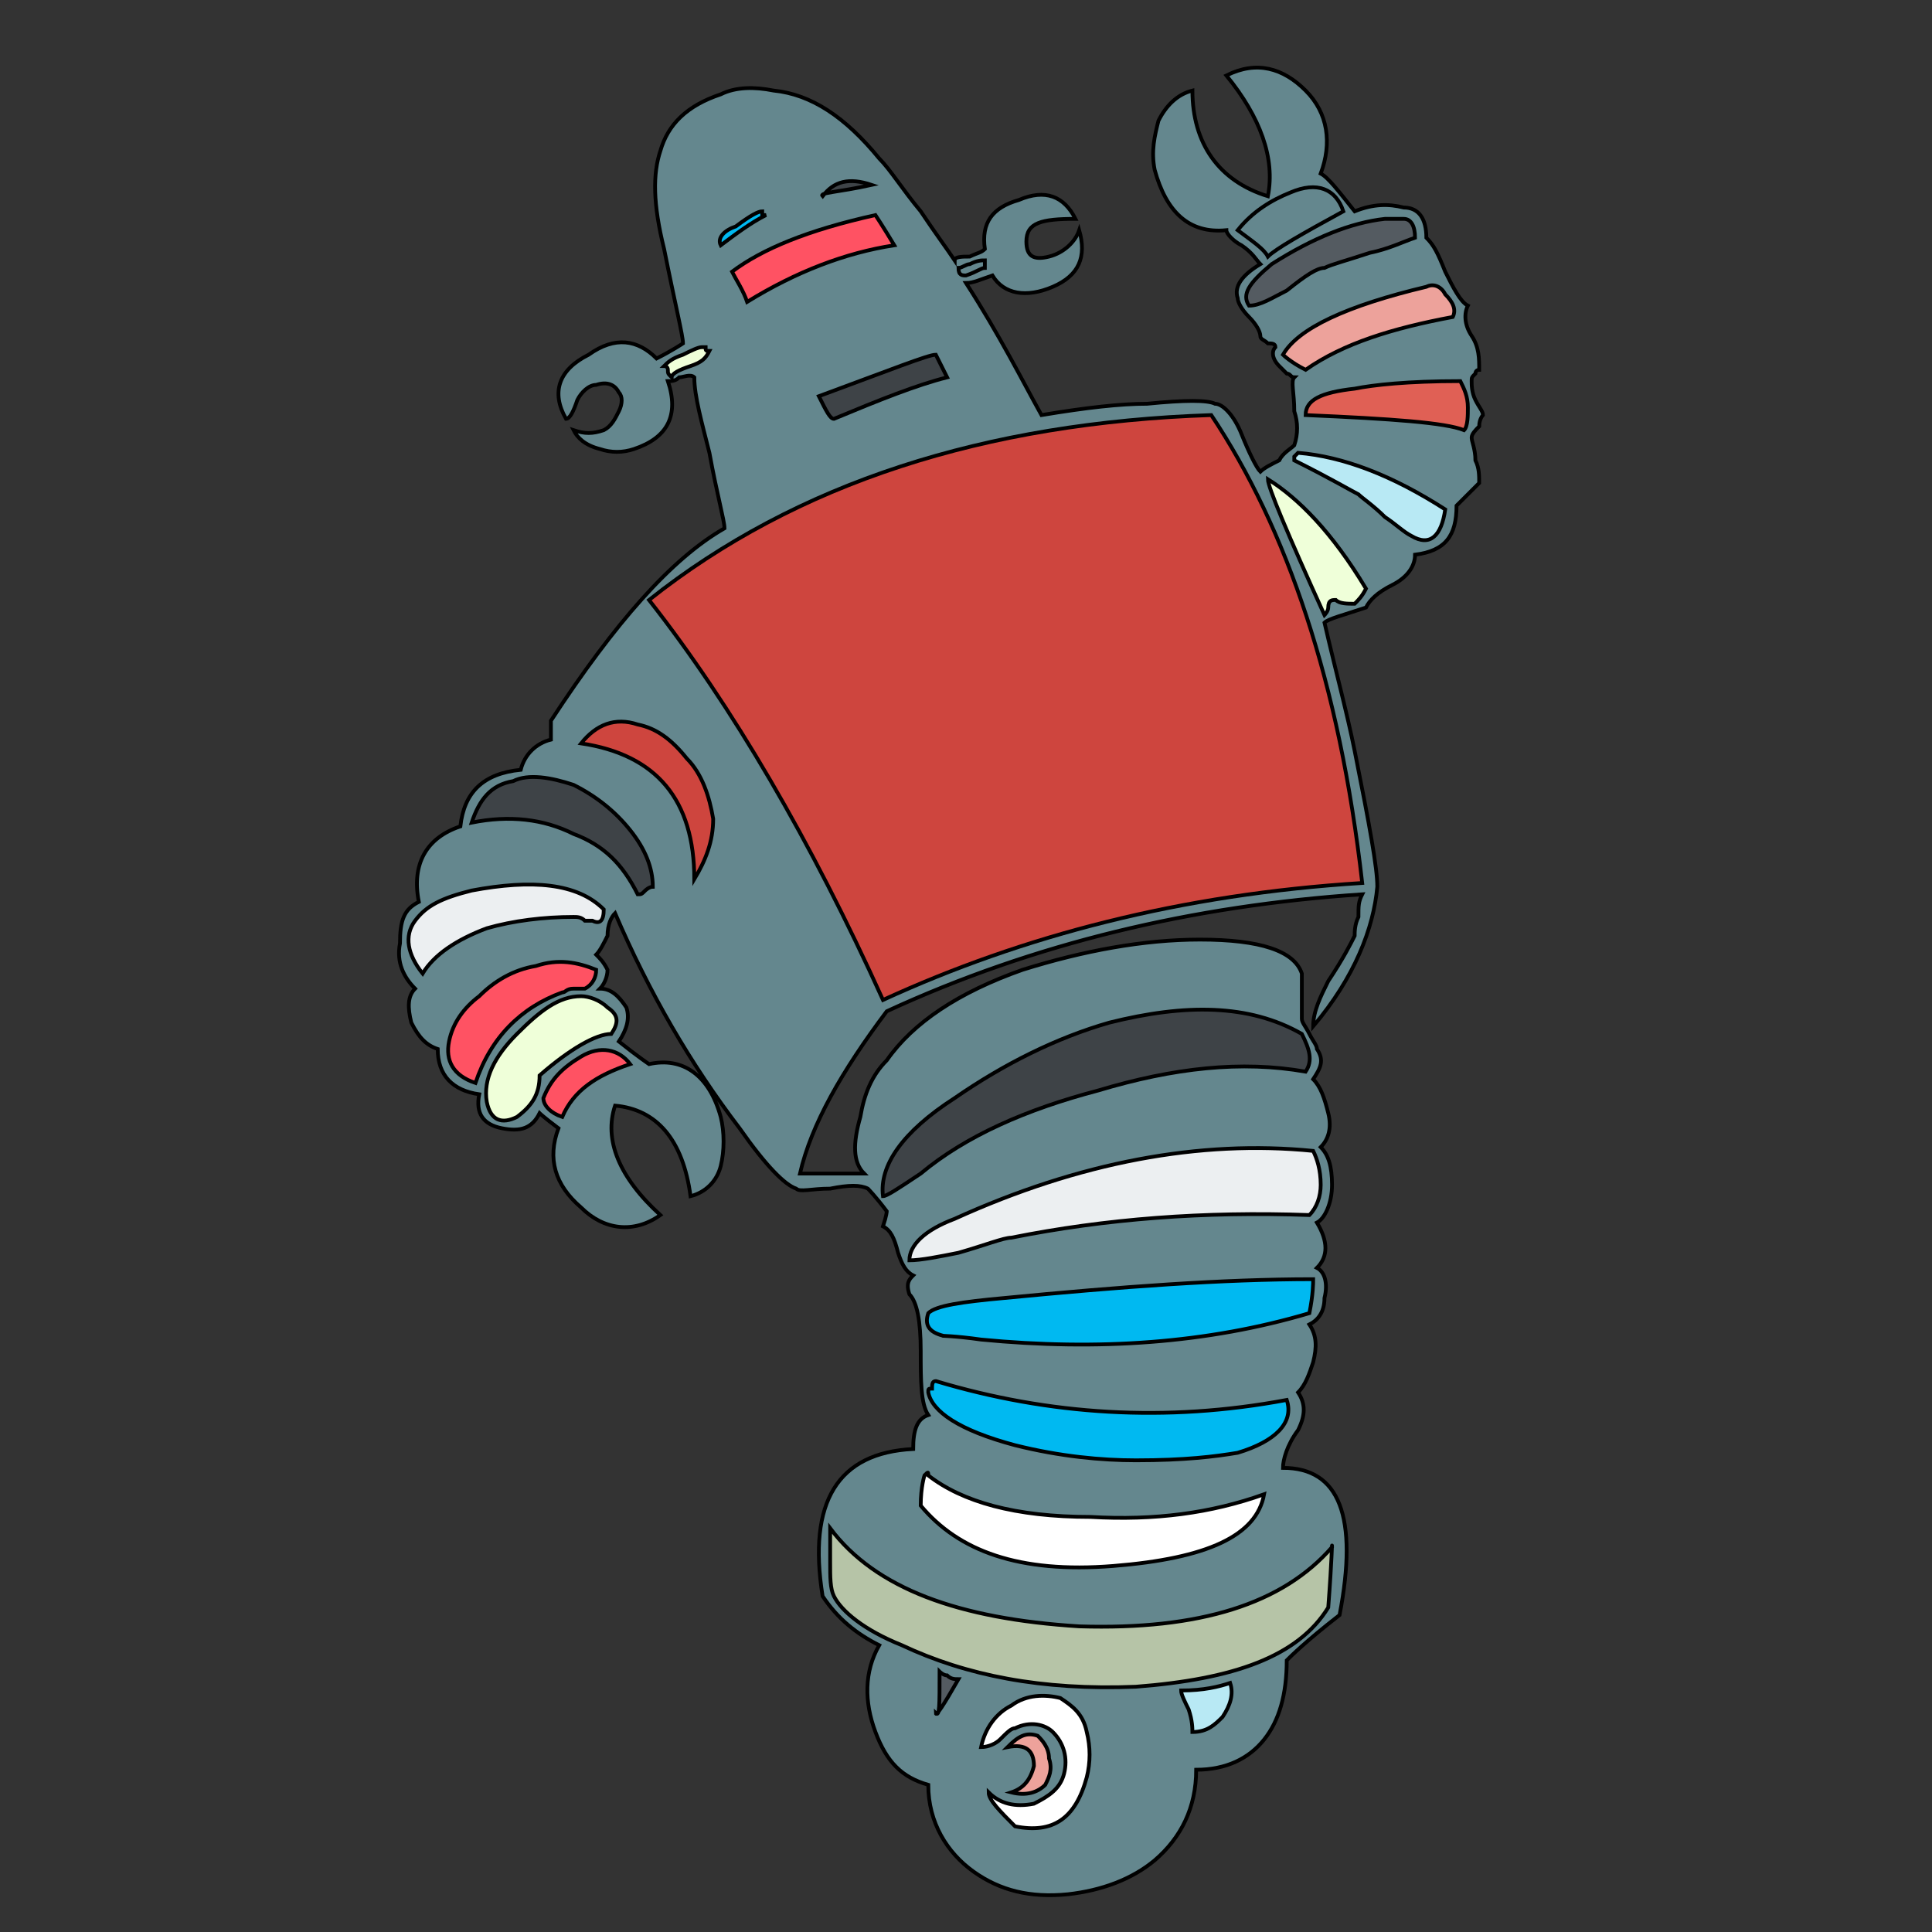 <svg id="th_rob_robot-67" width="100%" height="100%" xmlns="http://www.w3.org/2000/svg" version="1.1" xmlns:xlink="http://www.w3.org/1999/xlink" xmlns:svgjs="http://svgjs.com/svgjs" preserveAspectRatio="xMidYMin slice" data-uid="rob_robot-67" data-keyword="rob_robot-67" viewBox="0 0 512 512" data-colors="[&quot;#64878e&quot;,&quot;#64878e&quot;,&quot;#545b61&quot;,&quot;#64878e&quot;,&quot;#ff5263&quot;,&quot;#ce453e&quot;,&quot;#3e4347&quot;,&quot;#545b61&quot;,&quot;#b8e9f4&quot;,&quot;#64878e&quot;,&quot;#00b9f1&quot;,&quot;#efffd9&quot;,&quot;#efffd9&quot;,&quot;#545b61&quot;,&quot;#ff5263&quot;,&quot;#e06055&quot;,&quot;#efffd9&quot;,&quot;#b8e9f4&quot;,&quot;#efffd9&quot;,&quot;#b6c4a7&quot;,&quot;#efffd9&quot;,&quot;#3e4347&quot;,&quot;#eda29b&quot;,&quot;#b6c4a7&quot;,&quot;#ce453e&quot;,&quot;#e06055&quot;,&quot;#b8e9f4&quot;,&quot;#efffd9&quot;,&quot;#ce453e&quot;,&quot;#ce453e&quot;,&quot;#3e4347&quot;,&quot;#eceff1&quot;,&quot;#efffd9&quot;,&quot;#ff5263&quot;,&quot;#ff5263&quot;,&quot;#00b9f1&quot;,&quot;#efffd9&quot;,&quot;#ff5263&quot;,&quot;#3e4347&quot;,&quot;#3e4347&quot;,&quot;#64878e&quot;,&quot;#eda29b&quot;,&quot;#545b61&quot;,&quot;#64878e&quot;,&quot;#3e4347&quot;,&quot;#eceff1&quot;,&quot;#00b9f1&quot;,&quot;#00b9f1&quot;,&quot;#b6c4a7&quot;,&quot;#b8e9f4&quot;,&quot;#eda29b&quot;,&quot;#ffffff&quot;,&quot;#545b61&quot;,&quot;#ffffff&quot;]"><rect x="0" y="0" width="512" height="512" fill="#333333" stroke="none"/><path id="th_rob_robot-67_53" d="M391 106C390 104 390 102 390 101C390 100 390 100 391 99C391 98 392 98 392 98C392 95 392 92 390 89C388 86 388 83 389 81C387 80 385 76 383 72C381 67 380 65 378 63C378 58 376 55 372 55C368 54 364 54 359 56C355 51 352 47 350 46C353 38 352 30 346 24C340 18 333 16 325 20C334 31 338 42 336 52C323 48 316 38 316 24C312 25 309 28 307 32C306 36 305 40 306 45C309 56 315 62 325 61C325 62 327 64 329 65C332 67 333 69 334 70C329 73 327 76 328 79C328 80 329 82 331 84C333 86 334 88 334 89C334 90 335 90 336 91C337 91 338 91 338 92C337 93 337 95 339 97C339 97 340 98 341 99C342 99 342 100 343 100C342 101 343 104 343 109C344 112 344 115 343 118C342 119 340 120 339 122C337 123 335 124 334 125C333 124 331 120 329 115C327 110 324 107 322 107C320 106 314 106 304 107C297 107 288 108 276 110C271 101 265 89 256 75C258 75 260 74 263 73C266 78 272 79 279 76C286 73 288 68 286 61C285 64 282 67 278 68C274 69 272 68 272 64C272 59 276 58 285 58C282 52 277 50 270 53C263 55 260 59 261 66C260 67 259 67 257 68C255 68 253 68 253 69C251 66 248 62 244 56C239 50 236 45 233 42C224 31 215 25 205 24C200 23 195 23 191 25C182 28 177 33 175 40C173 46 173 54 176 66C179 81 181 89 181 91C181 91 178 93 174 95C169 90 163 89 156 94C148 98 146 104 150 111C151 111 152 109 153 106C154 104 156 102 158 102C161 101 163 102 164 104C165 105 165 107 164 109C163 111 162 113 160 114C157 115 155 115 152 114C153 116 155 118 159 119C162 120 165 120 168 119C177 116 180 110 177 101C178 101 179 101 180 100C181 100 183 99 184 100C184 105 186 112 188 120C190 131 192 138 192 140C178 148 163 165 146 191C146 193 146 194 146 196C142 197 139 200 138 204C128 205 123 210 122 219C113 222 109 229 111 239C107 241 106 244 106 250C105 255 107 259 110 262C108 264 108 267 109 271C111 275 113 277 116 278C116 285 120 289 127 290C126 295 128 298 133 299C138 300 141 299 143 295C143 295 144 296 148 299C145 307 147 314 154 320C160 326 168 327 175 322C164 312 160 302 163 293C174 294 181 302 183 317C187 316 190 313 191 309C192 305 192 300 191 296C188 285 181 280 172 282C172 282 169 280 164 276C166 273 167 270 166 267C164 264 162 262 159 262C160 261 161 259 161 257C160 255 159 254 158 253C159 252 160 250 161 248C161 245 162 243 163 242C172 263 183 282 196 299C203 309 208 314 211 315C212 316 215 315 220 315C225 314 228 314 230 315C230 315 232 317 235 321C235 321 235 322 234 325C236 326 237 328 238 332C239 335 240 337 242 338C241 339 240 340 241 343C243 345 244 350 244 358C244 366 244 372 246 375C243 376 242 379 242 384C222 385 214 398 218 423C222 429 227 433 233 436C229 443 229 451 232 459C235 467 239 471 246 473C246 483 251 491 258 496C265 501 273 503 283 502C292 501 300 498 306 493C313 487 317 479 317 469C325 469 331 466 335 461C339 456 341 449 341 440C342 439 346 435 355 428C360 402 355 389 340 389C340 387 341 383 344 379C346 375 346 372 344 369C346 367 347 364 348 361C349 357 349 354 347 351C349 350 351 348 351 344C352 340 351 337 349 336C352 333 352 329 349 324C351 323 353 319 353 314C353 309 352 306 350 304C352 302 353 299 352 295C351 291 350 288 348 286C350 283 351 281 349 278C349 277 348 276 347 274C346 272 345 271 345 270C345 269 345 267 345 264C345 261 345 259 345 258C343 252 334 249 318 249C303 249 287 252 271 257C254 263 242 271 235 281C231 285 229 290 228 296C226 303 226 308 229 311L212 311C215 298 223 284 235 268C274 250 316 240 361 237C360 239 360 240 360 243C359 245 359 247 359 248C358 250 356 254 352 260C350 264 348 268 348 272C359 259 364 246 365 235C365 230 363 219 359 199C357 189 354 178 351 165C352 164 356 163 362 161C363 159 365 157 369 155C373 153 375 150 375 147C383 146 386 142 386 134C389 131 391 129 392 128C392 126 392 124 391 122C391 119 390 117 390 116C390 115 391 114 392 113C392 111 393 110 393 110C393 109 392 108 391 106Z " fill-rule="evenodd" fill="#64878e" stroke-width="1" stroke="#000000"></path><path id="th_rob_robot-67_0" d="M339 205C339 208 338 209 336 210C334 211 332 211 331 209C330 207 331 206 333 204C334 203 336 203 339 204C339 205 339 205 339 205Z " fill-rule="evenodd" fill="#64878e" stroke-width="1" stroke="#000000"></path><path id="th_rob_robot-67_1" d="M335 221C339 221 342 220 344 218C343 220 340 222 335 222C330 222 327 221 326 218C328 220 331 220 335 221Z " fill-rule="evenodd" fill="#545b61" stroke-width="1" stroke="#000000"></path><path id="th_rob_robot-67_2" d="M334 224C338 224 341 223 343 221C349 217 350 211 348 204C345 197 340 194 333 195C328 196 325 199 323 204C321 209 321 215 324 220C326 223 329 224 334 224Z " fill-rule="evenodd" fill="#64878e" stroke-width="1" stroke="#000000"></path><path id="th_rob_robot-67_3" d="M161 272C155 271 150 273 144 278C138 283 135 289 135 295C139 285 148 277 161 272Z " fill-rule="evenodd" fill="#ff5263" stroke-width="1" stroke="#000000"></path><path id="th_rob_robot-67_4" d="M253 241C257 241 260 241 262 239C261 242 258 243 253 243C248 243 245 241 244 238C246 240 249 241 253 241Z " fill-rule="evenodd" fill="#ce453e" stroke-width="1" stroke="#000000"></path><path id="th_rob_robot-67_5" d="M256 231C254 232 252 232 250 231C248 228 249 225 252 224C256 223 257 224 258 227C258 229 257 230 256 231Z " fill-rule="evenodd" fill="#3e4347" stroke-width="1" stroke="#000000"></path><path id="th_rob_robot-67_6" d="M250 218C251 219 252 220 252 222C251 221 250 220 250 218Z " fill-rule="evenodd" fill="#545b61" stroke-width="1" stroke="#000000"></path><path id="th_rob_robot-67_7" d="M242 226C240 231 240 235 242 240C244 244 248 246 253 246C257 246 261 244 263 240C266 237 267 233 267 229C267 224 265 221 262 219C259 216 255 215 250 216C246 217 243 220 242 226Z " fill-rule="evenodd" fill="#b8e9f4" stroke-width="1" stroke="#000000"></path><path id="th_rob_robot-67_8" d="M307 203C306 201 306 199 307 198C311 202 312 205 310 207C310 208 309 206 307 203Z " fill-rule="evenodd" fill="#64878e" stroke-width="1" stroke="#000000"></path><path id="th_rob_robot-67_9" d="M312 212C311 211 310 209 310 209C312 207 313 208 314 211C315 214 314 216 313 216C313 215 312 214 312 212Z " fill-rule="evenodd" fill="#00b9f1" stroke-width="1" stroke="#000000"></path><path id="th_rob_robot-67_10" d="M313 221C313 219 313 218 314 218C315 217 315 218 315 220C315 222 315 223 315 223C314 223 313 222 313 221Z " fill-rule="evenodd" fill="#efffd9" stroke-width="1" stroke="#000000"></path><path id="th_rob_robot-67_11" d="M298 219C303 210 304 206 303 206L303 200C308 207 311 215 311 224C310 224 309 224 307 225C305 225 304 226 303 226C302 222 301 219 298 219Z " fill-rule="evenodd" fill="#efffd9" stroke-width="1" stroke="#000000"></path><path id="th_rob_robot-67_12" d="M281 232C278 222 278 214 281 206C285 197 292 194 301 197C301 198 300 199 299 201C298 202 297 203 297 204C298 206 299 210 297 214C296 218 294 221 292 223C292 226 292 228 293 228C293 228 289 229 281 232Z " fill-rule="evenodd" fill="#545b61" stroke-width="1" stroke="#000000"></path><path id="th_rob_robot-67_13" d="M276 227C277 227 278 228 279 230C279 231 279 233 279 234C278 233 277 231 276 227Z " fill-rule="evenodd" fill="#ff5263" stroke-width="1" stroke="#000000"></path><path id="th_rob_robot-67_14" d="M276 225C276 225 275 222 275 216C276 216 277 219 276 225Z " fill-rule="evenodd" fill="#e06055" stroke-width="1" stroke="#000000"></path><path id="th_rob_robot-67_15" d="M277 206C278 207 278 207 279 207C278 207 278 209 278 211C277 213 277 214 276 215C277 215 277 212 276 206C277 206 277 206 277 206Z " fill-rule="evenodd" fill="#efffd9" stroke-width="1" stroke="#000000"></path><path id="th_rob_robot-67_16" d="M285 197L279 205C277 205 277 203 279 201C280 198 282 197 284 196C284 196 284 197 285 197Z " fill-rule="evenodd" fill="#b8e9f4" stroke-width="1" stroke="#000000"></path><path id="th_rob_robot-67_17" d="M301 196C299 194 298 193 297 193C298 192 300 192 303 194C305 195 306 197 306 198C305 198 303 198 301 196Z " fill-rule="evenodd" fill="#efffd9" stroke-width="1" stroke="#000000"></path><path id="th_rob_robot-67_18" d="M276 200C270 213 270 225 276 236C297 230 311 227 318 225C318 207 313 195 304 191C292 184 283 187 276 200Z " fill-rule="evenodd" fill="#b6c4a7" stroke-width="1" stroke="#000000"></path><path id="th_rob_robot-67_19" d="M216 191C217 201 222 203 232 199C246 191 254 187 255 187C251 179 248 175 246 173C227 183 217 189 216 191Z " fill-rule="evenodd" fill="#efffd9" stroke-width="1" stroke="#000000"></path><path id="th_rob_robot-67_20" d="M293 172C289 173 284 175 278 177C270 180 266 181 264 182C264 180 263 178 262 176C261 173 260 171 260 170C274 165 283 162 288 161C289 161 290 165 293 172Z " fill-rule="evenodd" fill="#3e4347" stroke-width="1" stroke="#000000"></path><path id="th_rob_robot-67_21" d="M290 158C287 159 276 162 257 168C257 171 258 174 260 177C261 181 262 184 263 185C285 178 296 174 296 174C295 170 293 164 290 158Z " fill-rule="evenodd" fill="#eda29b" stroke-width="1" stroke="#000000"></path><path id="th_rob_robot-67_22" d="M299 166C301 170 302 173 302 174C321 170 331 168 330 168C329 167 329 165 329 163C328 161 328 159 328 158C327 154 325 152 322 152C319 151 315 152 310 154C303 156 299 157 297 158C297 160 298 163 299 166Z " fill-rule="evenodd" fill="#b6c4a7" stroke-width="1" stroke="#000000"></path><path id="th_rob_robot-67_23" d="M282 135C244 143 217 153 201 167C206 176 209 181 210 181C241 162 278 150 322 144C320 136 318 131 317 130C318 130 317 130 315 130C311 129 300 131 282 135Z " fill-rule="evenodd" fill="#ce453e" stroke-width="1" stroke="#000000"></path><path id="th_rob_robot-67_24" d="M346 110C346 106 350 104 359 103C364 102 373 101 387 101C388 103 389 105 389 108C389 110 389 113 388 114C383 112 369 111 346 110Z " fill-rule="evenodd" fill="#e06055" stroke-width="1" stroke="#000000"></path><path id="th_rob_robot-67_25" d="M343 122C343 121 343 121 343 121C344 120 344 120 344 120C356 121 369 126 383 135C382 142 379 145 374 142C372 141 370 139 367 137C364 134 361 132 360 131C358 130 353 127 343 122Z " fill-rule="evenodd" fill="#b8e9f4" stroke-width="1" stroke="#000000"></path><path id="th_rob_robot-67_26" d="M352 161C352 162 351 163 351 163C341 141 336 129 336 127C344 132 353 141 362 156C361 158 360 159 359 160C357 160 355 160 354 159C353 159 352 159 352 161Z " fill-rule="evenodd" fill="#efffd9" stroke-width="1" stroke="#000000"></path><path id="th_rob_robot-67_27" d="M234 265C215 223 194 187 172 159C211 128 261 112 321 110C341 140 355 181 361 234C313 237 271 248 234 265Z " fill-rule="evenodd" fill="#ce453e" stroke-width="1" stroke="#000000"></path><path id="th_rob_robot-67_28" d="M154 197C158 192 163 190 169 192C174 193 178 196 182 201C186 205 188 211 189 217C189 223 187 228 184 233C184 212 174 200 154 197Z " fill-rule="evenodd" fill="#ce453e" stroke-width="1" stroke="#000000"></path><path id="th_rob_robot-67_29" d="M152 221C144 217 135 216 125 218C127 212 130 208 136 207C140 205 146 206 152 208C158 211 163 215 167 220C171 225 173 230 173 235C172 235 171 236 171 236C170 237 170 237 169 237C165 229 160 224 152 221Z " fill-rule="evenodd" fill="#3e4347" stroke-width="1" stroke="#000000"></path><path id="th_rob_robot-67_30" d="M129 246C121 249 115 253 112 258C108 253 107 248 110 244C113 240 117 238 125 236C141 233 153 234 160 241C160 244 159 245 157 244C157 244 156 244 155 244C154 243 153 243 152 243C144 243 136 244 129 246Z " fill-rule="evenodd" fill="#eceff1" stroke-width="1" stroke="#000000"></path><path id="th_rob_robot-67_31" d="M143 285C143 290 141 293 137 296C133 298 130 297 129 292C128 286 131 280 137 274C143 268 148 264 154 264C156 264 159 265 161 267C164 269 164 271 162 274C158 274 151 278 143 285Z " fill-rule="evenodd" fill="#efffd9" stroke-width="1" stroke="#000000"></path><path id="th_rob_robot-67_32" d="M149 296C146 295 144 293 144 291C146 286 149 283 154 280C159 277 164 278 167 282C158 285 152 289 149 296Z " fill-rule="evenodd" fill="#ff5263" stroke-width="1" stroke="#000000"></path><path id="th_rob_robot-67_33" d="M119 276C120 271 123 267 127 264C131 260 136 257 142 256C148 254 153 255 158 257C158 259 157 261 155 262L152 262C150 262 150 263 149 263C138 267 130 275 126 287C120 285 118 281 119 276Z " fill-rule="evenodd" fill="#ff5263" stroke-width="1" stroke="#000000"></path><path id="th_rob_robot-67_34" d="M195 60C199 57 201 56 202 56C202 56 202 56 202 57C202 57 202 57 203 57C199 59 195 62 191 65C190 63 192 61 195 60Z " fill-rule="evenodd" fill="#00b9f1" stroke-width="1" stroke="#000000"></path><path id="th_rob_robot-67_35" d="M177 98C177 97 176 97 176 97C177 96 178 95 181 94C183 93 185 92 186 92C186 92 186 92 187 92C187 93 187 93 188 93C187 95 186 96 183 97C180 98 178 99 178 100C177 99 177 99 177 98Z " fill-rule="evenodd" fill="#efffd9" stroke-width="1" stroke="#000000"></path><path id="th_rob_robot-67_36" d="M237 65C224 67 211 72 198 80C197 77 195 74 194 72C202 66 214 61 232 57C232 57 234 60 237 65Z " fill-rule="evenodd" fill="#ff5263" stroke-width="1" stroke="#000000"></path><path id="th_rob_robot-67_37" d="M218 52C221 48 225 47 231 49C222 51 217 51 218 52Z " fill-rule="evenodd" fill="#3e4347" stroke-width="1" stroke="#000000"></path><path id="th_rob_robot-67_38" d="M221 111C220 111 219 109 217 105C236 98 246 94 248 94C248 94 249 96 251 100C243 102 233 106 221 111Z " fill-rule="evenodd" fill="#3e4347" stroke-width="1" stroke="#000000"></path><path id="th_rob_robot-67_39" d="M261 71C260 71 259 72 256 73C255 73 254 73 254 71C255 71 256 70 257 70C259 69 260 69 261 69Z " fill-rule="evenodd" fill="#64878e" stroke-width="1" stroke="#000000"></path><path id="th_rob_robot-67_40" d="M378 76C380 75 382 76 383 78C385 80 386 82 385 84C369 87 356 91 346 98C342 96 340 94 340 94C344 87 357 81 378 76Z " fill-rule="evenodd" fill="#eda29b" stroke-width="1" stroke="#000000"></path><path id="th_rob_robot-67_41" d="M337 70C348 63 358 59 367 58C370 58 372 58 372 58C374 58 375 60 375 63C372 64 368 66 363 67C357 69 353 70 351 71C349 71 346 73 341 77C337 79 334 81 331 81C329 78 331 75 337 70Z " fill-rule="evenodd" fill="#545b61" stroke-width="1" stroke="#000000"></path><path id="th_rob_robot-67_42" d="M342 51C349 48 354 50 356 56C345 62 338 66 336 68C335 66 332 64 328 61C332 56 337 53 342 51Z " fill-rule="evenodd" fill="#64878e" stroke-width="1" stroke="#000000"></path><path id="th_rob_robot-67_43" d="M294 271C314 266 331 266 345 274C347 278 348 281 346 284C329 281 311 283 291 289C272 294 256 301 244 311C238 315 235 317 234 317C233 309 239 300 253 291C266 282 280 275 294 271Z " fill-rule="evenodd" fill="#3e4347" stroke-width="1" stroke="#000000"></path><path id="th_rob_robot-67_44" d="M268 328C266 328 261 330 254 332C249 333 244 334 241 334C241 330 245 326 253 323C286 308 318 302 348 305C349 307 350 310 350 314C350 317 349 320 347 322C319 321 293 323 268 328Z " fill-rule="evenodd" fill="#eceff1" stroke-width="1" stroke="#000000"></path><path id="th_rob_robot-67_45" d="M260 355C253 354 249 354 250 354C246 353 245 351 246 348C248 346 255 345 266 344C297 341 324 339 348 339C348 340 348 343 347 348C320 356 291 358 260 355Z " fill-rule="evenodd" fill="#00b9f1" stroke-width="1" stroke="#000000"></path><path id="th_rob_robot-67_46" d="M269 383C254 379 247 374 246 369C246 368 246 368 247 368C247 367 247 366 248 366C278 375 309 377 341 371C343 377 338 382 328 385C322 386 314 387 301 387C292 387 281 386 269 383Z " fill-rule="evenodd" fill="#00b9f1" stroke-width="1" stroke="#000000"></path><path id="th_rob_robot-67_47" d="M352 426C344 439 327 445 301 447C276 448 256 444 239 436C229 432 223 427 221 423C220 421 220 418 220 414C220 409 220 407 220 405C232 421 254 429 286 431C318 432 340 425 353 410C353 408 353 413 352 426Z " fill-rule="evenodd" fill="#b6c4a7" stroke-width="1" stroke="#000000"></path><path id="th_rob_robot-67_48" d="M315 453C314 451 313 449 313 448C319 448 323 447 326 446C327 449 326 452 324 455C322 457 320 459 316 459C316 458 316 456 315 453Z " fill-rule="evenodd" fill="#b8e9f4" stroke-width="1" stroke="#000000"></path><path id="th_rob_robot-67_49" d="M275 460C276 461 278 463 278 466C279 469 278 471 277 473C275 475 272 476 268 475C271 474 273 472 274 468C274 464 272 462 267 463C270 460 272 459 275 460Z " fill-rule="evenodd" fill="#eda29b" stroke-width="1" stroke="#000000"></path><path id="th_rob_robot-67_50" d="M262 475C265 478 269 479 274 478C278 476 281 474 282 470C283 466 282 462 279 459C277 457 273 456 269 458C268 458 267 459 265 461C264 462 262 463 260 463C261 458 264 454 268 452C272 449 277 449 281 450C284 452 287 454 288 459C289 463 289 467 288 471C285 482 279 486 269 484C265 480 262 477 262 475Z " fill-rule="evenodd" fill="#ffffff" stroke-width="1" stroke="#000000"></path><path id="th_rob_robot-67_51" d="M249 443C249 443 250 444 251 444C252 445 253 445 254 445C250 452 248 455 248 454C249 455 249 452 249 443Z " fill-rule="evenodd" fill="#545b61" stroke-width="1" stroke="#000000"></path><path id="th_rob_robot-67_52" d="M246 391C255 398 269 402 289 402C306 403 321 401 335 396C333 407 320 413 295 415C270 417 254 411 244 399C244 394 245 391 245 391C246 390 246 390 246 391Z " fill-rule="evenodd" fill="#ffffff" stroke-width="1" stroke="#000000"></path><defs id="SvgjsDefs3010"></defs></svg>